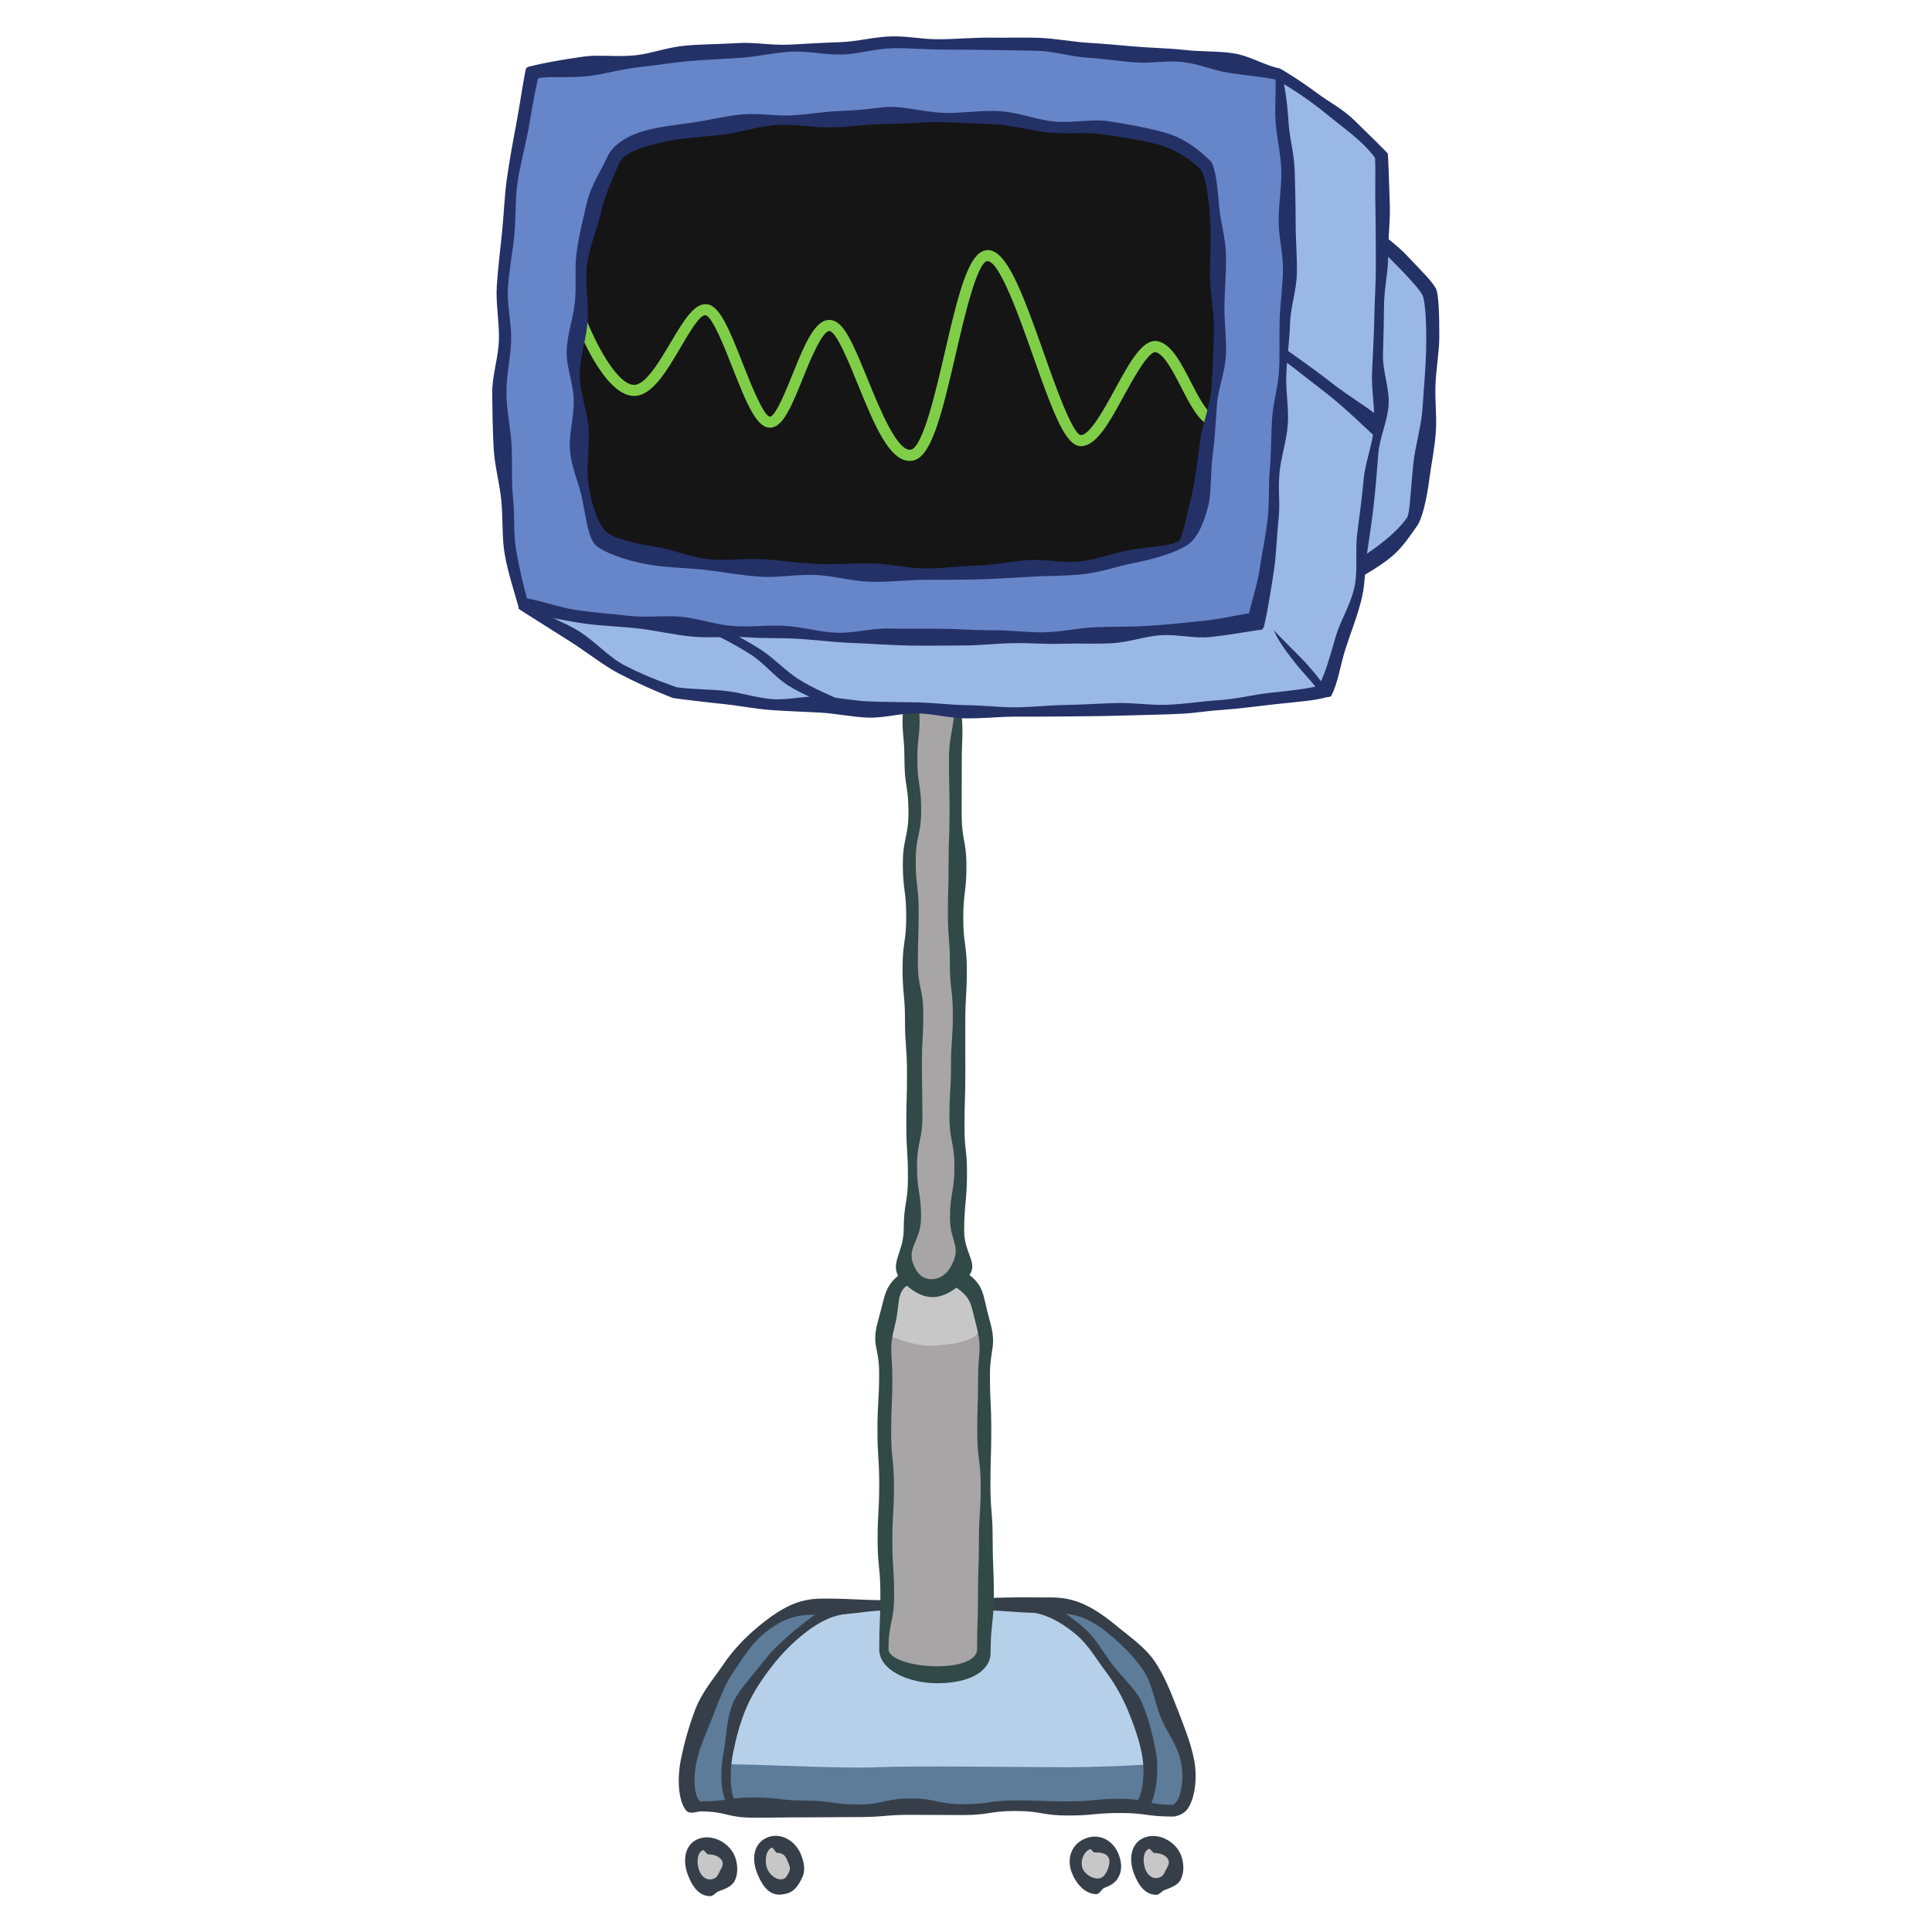 <?xml version="1.0" encoding="UTF-8" standalone="no"?>
<!-- Created with Inkscape (http://www.inkscape.org/) -->

<svg
   xmlns:dc="http://purl.org/dc/elements/1.1/"
   xmlns:cc="http://creativecommons.org/ns#"
   xmlns:rdf="http://www.w3.org/1999/02/22-rdf-syntax-ns#"
   xmlns:svg="http://www.w3.org/2000/svg"
   xmlns="http://www.w3.org/2000/svg"
   xmlns:sodipodi="http://sodipodi.sourceforge.net/DTD/sodipodi-0.dtd"
   xmlns:inkscape="http://www.inkscape.org/namespaces/inkscape"
   version="1.1"
   id="svg2"
   xml:space="preserve"
   width="306.667"
   height="306.667"
   viewBox="0 0 306.667 306.667"
   sodipodi:docname="Karen-Plankton.svg"
   inkscape:version="0.92.2 5c3e80d, 2017-08-06"><defs
     id="defs6"><clipPath
       clipPathUnits="userSpaceOnUse"
       id="clipPath18"><path
         d="M 0,230 H 230 V 0 H 0 Z"
         id="path16"
         inkscape:connector-curvature="0" /></clipPath></defs><sodipodi:namedview
     pagecolor="#ffffff"
     bordercolor="#666666"
     borderopacity="1"
     objecttolerance="10"
     gridtolerance="10"
     guidetolerance="10"
     inkscape:pageopacity="0"
     inkscape:pageshadow="2"
     inkscape:window-width="747"
     inkscape:window-height="480"
     id="namedview4"
     showgrid="false"
     inkscape:zoom="0.76956524"
     inkscape:cx="101.35593"
     inkscape:cy="153.33333"
     inkscape:window-x="0"
     inkscape:window-y="0"
     inkscape:window-maximized="0"
     inkscape:current-layer="g10" /><g
     id="g10"
     inkscape:groupmode="layer"
     inkscape:label="SB_KAREN"
     transform="matrix(1.333,0,0,-1.333,0,306.667)"><g
       id="Karen"
       sodipodi:insensitive="true"
       inkscape:label="Karen"><title
         id="title150">Karen</title><g
         id="g14"
         clip-path="url(#clipPath18)"><g
           id="g20"
           transform="translate(99.6,154.466)"><path
             d="m 0,0 c -1.064,0.04 -2.123,0.225 -3.188,0.417 -0.986,0.178 -1.971,0.357 -2.97,0.41 -0.351,0.013 -0.708,0.027 -1.071,0.027 -0.61,0 -1.231,-0.021 -1.853,-0.047 -0.621,-0.02 -1.25,-0.053 -1.878,-0.053 -0.464,0 -0.939,0.02 -1.402,0.053 -1.078,0.086 -2.163,0.324 -3.208,0.562 -0.966,0.218 -1.932,0.443 -2.905,0.529 -0.515,0.046 -1.038,0.066 -1.547,0.066 -0.477,0 -2.355,-0.052 -2.832,-0.052 -0.621,0 -1.236,0.02 -1.845,0.092 -0.84,0.1 -1.687,0.185 -2.527,0.271 -1.217,0.113 -2.434,0.232 -3.631,0.404 -1.105,0.172 -2.183,0.456 -3.261,0.747 -0.92,0.258 -1.839,0.503 -2.765,0.662 -0.728,2.143 -1.178,4.127 -1.495,5.907 -0.198,1.144 -0.218,2.301 -0.238,3.532 -0.013,0.919 -0.033,1.839 -0.133,2.765 -0.125,1.19 -0.125,2.401 -0.132,3.631 0,0.867 0,1.746 -0.046,2.626 -0.046,0.907 -0.165,1.812 -0.284,2.732 -0.165,1.157 -0.325,2.328 -0.331,3.512 -0.007,1.138 0.146,2.276 0.284,3.394 0.119,0.952 0.252,1.898 0.272,2.857 0.032,0.966 -0.08,1.952 -0.186,2.937 -0.125,1.091 -0.258,2.229 -0.185,3.34 0.08,1.238 0.258,2.461 0.423,3.678 0.126,0.854 0.245,1.707 0.338,2.547 0.086,0.952 0.119,1.912 0.145,2.85 0.034,1.171 0.06,2.309 0.225,3.42 0.179,1.29 0.463,2.554 0.747,3.777 0.179,0.801 0.364,1.601 0.51,2.382 l 0.364,2.05 c 0.258,1.501 0.522,2.983 0.847,4.293 0.734,0.305 1.428,0.337 2.381,0.337 h 1.025 c 0.959,0 2.018,0.02 3.102,0.159 0.748,0.1 1.528,0.265 2.355,0.436 1.111,0.232 2.302,0.483 3.572,0.616 0.781,0.072 1.588,0.185 2.414,0.298 1.151,0.151 2.335,0.311 3.572,0.41 1.257,0.106 2.566,0.178 3.909,0.258 l 2.09,0.125 c 0.92,0.066 1.84,0.199 2.766,0.344 1.064,0.166 2.13,0.331 3.227,0.384 l 0.523,0.013 c 0.84,0 1.686,-0.086 2.547,-0.185 0.853,-0.086 1.726,-0.172 2.592,-0.172 h 0.377 c 0.947,0.039 1.892,0.205 2.845,0.37 1.031,0.179 2.097,0.364 3.168,0.384 H 7.19 c 0.913,0 1.832,-0.04 2.758,-0.079 0.926,-0.04 1.853,-0.079 2.779,-0.079 1.931,0 3.842,-0.027 5.708,-0.054 l 1.826,-0.026 c 1.309,-0.02 2.605,-0.033 3.883,-0.086 1.032,-0.033 2.056,-0.225 3.043,-0.417 0.878,-0.165 1.752,-0.331 2.631,-0.384 1.125,-0.066 2.23,-0.191 3.322,-0.31 0.787,-0.099 1.567,-0.185 2.347,-0.252 0.325,-0.02 0.649,-0.033 0.973,-0.033 0.602,0 1.203,0.033 1.799,0.073 0.595,0.027 1.184,0.073 1.76,0.073 0.403,0 0.799,-0.02 1.197,-0.066 1.078,-0.12 2.11,-0.417 3.108,-0.702 0.827,-0.244 1.655,-0.476 2.468,-0.602 0.721,-0.106 1.422,-0.192 2.109,-0.277 1.171,-0.146 2.303,-0.298 3.401,-0.503 0.244,-0.787 0.224,-1.455 0.212,-2.216 -0.021,-0.893 -0.04,-1.918 0.026,-3.102 0.046,-0.728 0.165,-1.502 0.298,-2.322 0.172,-1.125 0.356,-2.289 0.384,-3.552 0.019,-0.952 -0.067,-1.958 -0.153,-2.976 -0.086,-0.953 -0.172,-1.938 -0.172,-2.931 0,-0.893 0.125,-1.799 0.251,-2.731 0.139,-1.033 0.298,-2.098 0.272,-3.182 -0.021,-1.012 -0.112,-2.044 -0.198,-3.076 -0.087,-0.939 -0.166,-1.879 -0.2,-2.825 -0.026,-0.886 -0.026,-1.779 -0.019,-2.672 0,-1.078 0.007,-2.156 -0.046,-3.234 -0.054,-1.039 -0.245,-2.071 -0.431,-3.09 -0.178,-0.932 -0.35,-1.858 -0.41,-2.784 C 52.063,24.785 52.03,23.905 52.011,23.019 51.978,21.927 51.944,20.842 51.858,19.778 51.779,18.838 51.76,17.899 51.739,16.979 51.727,15.921 51.706,14.876 51.601,13.871 51.462,12.594 51.243,11.351 51.032,10.167 50.899,9.433 50.773,8.718 50.675,8.023 50.47,6.608 50.139,5.424 49.828,4.279 49.662,3.678 49.497,3.082 49.358,2.5 48.519,2.216 47.87,2.097 47.182,1.964 46.024,1.746 44.755,1.508 43.272,1.375 L 41.447,1.19 C 40.085,1.058 38.636,0.906 37.114,0.807 36.05,0.741 34.952,0.734 33.814,0.721 32.875,0.721 31.915,0.708 30.923,0.668 30.011,0.622 29.071,0.496 28.125,0.384 27.027,0.231 25.902,0.086 24.759,0.053 h -0.45 c -0.9,0 -1.799,0.059 -2.726,0.126 -0.933,0.052 -1.865,0.118 -2.824,0.118 L 18.303,0.549 V 0.297 c -0.999,0 -2.004,0.04 -3.023,0.087 C 14.327,0.43 13.361,0.47 12.39,0.483 H 9.056 c -0.94,0 -1.886,0 -2.852,0.019 H 6.178 C 5.073,0.502 4.167,0.384 3.254,0.251 2.302,0.119 1.35,-0.007 0.396,-0.007 Z"
             style="fill:#6786c9;fill-opacity:1;fill-rule:nonzero;stroke:none"
             id="path22"
             inkscape:connector-curvature="0" /></g><g
           id="g24"
           transform="translate(83.309,15.307)"><path
             d="m 0,0 -0.298,0.271 c -0.589,0.741 -0.727,2.686 -0.33,4.637 0.311,1.508 0.866,2.858 1.408,4.148 0.193,0.468 0.768,1.937 0.768,1.937 0.654,1.714 1.283,3.334 2.235,4.763 l 0.391,0.575 c 0.972,1.449 1.971,2.957 3.301,4.068 2.573,2.13 4.385,2.316 6.33,2.322 l 0.813,0.007 -0.675,-0.457 C 13.223,21.795 12.455,21.227 11.529,20.452 9.75,18.983 8.526,17.747 7.547,16.457 7.163,15.954 6.767,15.472 6.377,15.002 5.483,13.931 4.65,12.918 4.187,11.813 3.651,10.53 3.506,9.228 3.367,7.964 3.294,7.322 3.228,6.714 3.108,6.145 2.692,4.062 2.731,1.858 3.222,0.522 L 3.327,0.245 3.029,0.198 C 2.309,0.093 1.534,0 0.112,0 Z"
             style="fill:#5d7c9a;fill-opacity:1;fill-rule:nonzero;stroke:none"
             id="path26"
             inkscape:connector-curvature="0" /></g><g
           id="g28"
           transform="translate(139.662,14.896)"><path
             d="m 0,0 c -1.276,0 -2.037,0.118 -2.619,0.237 l -0.298,0.06 0.119,0.285 c 0.668,1.515 0.893,4.207 0.509,6.118 -0.37,1.786 -0.807,3.697 -1.601,5.557 -0.422,1.018 -1.236,1.931 -2.103,2.89 -0.47,0.53 -0.959,1.079 -1.415,1.661 -0.318,0.422 -0.629,0.879 -0.933,1.349 -0.734,1.091 -1.495,2.222 -2.606,3.142 -0.682,0.575 -1.336,1.057 -1.965,1.508 l -0.774,0.543 0.94,-0.1 c 1.872,-0.205 3.466,-0.946 5.331,-2.507 1.826,-1.521 3.136,-2.897 4.107,-4.339 0.689,-1.032 1.033,-2.229 1.403,-3.506 0.198,-0.681 0.397,-1.382 0.655,-2.057 C -0.992,10.18 -0.628,9.519 -0.265,8.85 0.331,7.778 0.946,6.681 1.197,5.41 1.641,3.254 1.145,1.138 0.642,0.502 0.642,0.496 0.231,0 0,0"
             style="fill:#5d7c9a;fill-opacity:1;fill-rule:nonzero;stroke:none"
             id="path30"
             inkscape:connector-curvature="0" /></g><g
           id="g32"
           transform="translate(102.178,14.942)"><path
             d="m 0,0 c -1.574,0 -2.381,0.119 -3.162,0.238 -0.754,0.113 -1.541,0.232 -3.089,0.232 -1.581,0 -2.361,0.086 -3.155,0.185 -0.774,0.086 -1.541,0.178 -3.089,0.178 -1.005,0 -1.674,-0.046 -2.242,-0.112 -0.747,1.244 -0.814,3.612 -0.391,5.662 0.338,1.654 0.748,3.439 1.528,5.292 0.628,1.521 1.548,3.069 2.805,4.736 1.231,1.613 2.421,2.891 3.777,4.022 1.978,1.64 3.671,2.48 5.477,2.738 l 1.005,0.086 0.728,0.019 c 0.655,0.146 1.402,0.219 2.421,0.305 L 2.884,23.595 2.831,21.954 C 2.798,21.146 2.765,20.333 2.765,18.726 c 0,-2.348 3.453,-3.797 6.647,-3.797 3.725,0 6.126,1.342 6.126,3.413 0,1.647 0.092,2.567 0.198,3.493 0.039,0.47 0.093,0.945 0.126,1.527 l 0.02,0.239 c 0,0 1.832,-0.106 2.433,-0.153 0.873,-0.058 1.602,-0.112 2.733,-0.138 1.72,-0.344 3.306,-1.177 5.033,-2.607 1.138,-0.952 1.951,-2.136 2.673,-3.181 0.277,-0.39 0.535,-0.781 0.813,-1.137 1.131,-1.483 2.025,-3.031 2.752,-4.743 0.821,-1.971 1.382,-3.678 1.7,-5.226 0.463,-2.321 0.099,-4.914 -0.523,-5.794 h -0.291 c -0.628,0 -1.203,0.053 -1.971,0.053 -1.547,0 -2.328,-0.079 -3.095,-0.159 -0.787,-0.079 -1.575,-0.152 -3.149,-0.152 -1.561,0 -2.348,0.032 -3.122,0.06 C 21.094,0.45 20.32,0.482 18.759,0.482 17.211,0.482 16.437,0.37 15.663,0.265 14.87,0.146 14.069,0.033 12.495,0.033 10.907,0.033 10.101,0.205 9.32,0.384 8.526,0.549 7.785,0.708 6.251,0.708 4.71,0.708 3.969,0.549 3.175,0.364 2.395,0.186 1.588,0 0,0"
             style="fill:#b6d0ea;fill-opacity:1;fill-rule:nonzero;stroke:none"
             id="path34"
             inkscape:connector-curvature="0" /></g><g
           id="g36"
           transform="translate(104.479,19.621)"><path
             d="m 0,0 c -4.041,-0.172 -11.741,0.244 -17.614,0.363 -0.166,-1.673 -0.014,-3.346 0.582,-4.326 0.561,0.067 1.23,0.113 2.235,0.113 1.548,0 2.322,-0.086 3.089,-0.178 0.794,-0.093 1.581,-0.186 3.155,-0.186 1.541,0 2.335,-0.112 3.089,-0.224 0.781,-0.12 1.588,-0.239 3.162,-0.239 1.594,0 2.395,0.186 3.175,0.365 0.794,0.178 1.535,0.343 3.069,0.343 1.541,0 2.289,-0.159 3.077,-0.331 0.78,-0.172 1.586,-0.35 3.174,-0.35 1.581,0 2.375,0.119 3.168,0.231 0.781,0.112 1.548,0.226 3.096,0.226 1.562,0 2.329,-0.034 3.109,-0.06 0.774,-0.033 1.561,-0.059 3.129,-0.059 1.568,0 2.355,0.072 3.142,0.151 0.767,0.073 1.548,0.159 3.096,0.159 0.767,0 1.336,-0.053 1.97,-0.053 h 0.291 c 0.496,0.695 0.814,2.493 0.682,4.359 C 30.057,0.198 26.3,0 22.404,0 17,0 4.637,0.198 0,0"
             style="fill:#5d7c9a;fill-opacity:1;fill-rule:nonzero;stroke:none"
             id="path38"
             inkscape:connector-curvature="0" /></g><g
           id="g40"
           transform="translate(111.591,31.392)"><path
             d="m 0,0 c -2.897,0 -6.04,0.873 -6.04,2.275 0,1.641 0.179,2.481 0.345,3.282 0.165,0.813 0.33,1.593 0.33,3.18 0,1.608 -0.053,2.415 -0.106,3.222 -0.052,0.807 -0.105,1.621 -0.105,3.248 0,1.62 0.046,2.434 0.092,3.247 0.047,0.808 0.099,1.614 0.099,3.222 0,1.6 -0.086,2.394 -0.165,3.201 -0.086,0.813 -0.166,1.628 -0.166,3.262 0,1.62 0.033,2.426 0.067,3.241 0.04,0.807 0.073,1.607 0.073,3.221 0,1.012 -0.047,1.713 -0.08,2.282 -0.086,1.276 -0.132,1.971 0.424,4.154 0.191,0.774 0.277,1.436 0.343,2.011 0.132,1.124 0.239,2.024 1.164,2.719 1.324,-0.88 2.27,-1.304 3.208,-1.304 0.847,0 1.714,0.35 2.673,1.072 1.899,-1.191 2.05,-1.806 2.493,-3.639 L 4.854,41.07 C 5.403,38.953 5.338,38.213 5.238,36.995 5.186,36.4 5.126,35.673 5.126,34.601 5.126,32.974 5.1,32.167 5.073,31.359 5.053,30.553 5.026,29.746 5.026,28.125 c 0,-1.587 0.1,-2.395 0.205,-3.194 0.1,-0.821 0.212,-1.634 0.212,-3.262 0,-1.627 -0.059,-2.44 -0.112,-3.254 C 5.278,17.614 5.225,16.814 5.225,15.2 5.225,13.58 5.192,12.766 5.172,11.966 5.146,11.152 5.112,10.345 5.112,8.737 5.112,7.117 5.086,6.311 5.06,5.497 5.033,4.689 5.007,3.883 5.007,2.275 5.007,0.596 2.309,0 0,0"
             style="fill:#c8c7c7;fill-opacity:1;fill-rule:nonzero;stroke:none"
             id="path42"
             inkscape:connector-curvature="0" /></g><g
           id="g44"
           transform="translate(105.553,33.666)"><path
             d="m 0,0 c 0,-1.402 3.136,-2.275 6.04,-2.275 2.308,0 5.007,0.602 5.007,2.275 0,1.614 0.019,2.421 0.046,3.222 0.033,0.813 0.059,1.627 0.059,3.248 0,1.606 0.027,2.414 0.06,3.22 0.02,0.807 0.053,1.615 0.053,3.235 0,1.607 0.053,2.415 0.106,3.221 0.046,0.807 0.106,1.615 0.106,3.249 0,1.633 -0.106,2.447 -0.212,3.267 -0.099,0.794 -0.204,1.601 -0.204,3.194 0,1.615 0.026,2.415 0.052,3.229 0.027,0.807 0.053,1.613 0.053,3.234 0,1.078 0.053,1.806 0.105,2.402 0.086,1.005 0.126,1.732 -0.171,3.141 -0.801,-1.151 -2.825,-1.535 -5.219,-1.686 -2.402,-0.153 -4.544,0.74 -5.398,1.15 -0.205,-1.144 -0.166,-1.772 -0.099,-2.718 0.033,-0.569 0.079,-1.27 0.079,-2.276 0,-1.62 -0.032,-2.427 -0.072,-3.228 -0.04,-0.813 -0.074,-1.62 -0.074,-3.248 0,-1.627 0.08,-2.44 0.173,-3.247 C 0.569,21.802 0.655,21.002 0.655,19.4 0.655,17.793 0.603,16.986 0.55,16.18 0.503,15.366 0.463,14.553 0.463,12.932 0.463,11.305 0.51,10.497 0.569,9.684 0.622,8.884 0.675,8.076 0.675,6.47 0.675,4.875 0.503,4.102 0.338,3.281 0.172,2.48 0,1.641 0,0"
             style="fill:#a7a5a6;fill-opacity:1;fill-rule:nonzero;stroke:none"
             id="path46"
             inkscape:connector-curvature="0" /></g><g
           id="g48"
           transform="translate(110.926,77.48)"><path
             d="m 0,0 c -0.827,0 -1.555,0.424 -2.004,1.171 -0.992,1.634 -0.589,2.587 -0.133,3.684 0.305,0.728 0.649,1.548 0.649,2.739 0,1.495 -0.119,2.222 -0.239,2.99 -0.126,0.754 -0.251,1.534 -0.251,3.075 0,1.541 0.166,2.322 0.325,3.083 0.165,0.767 0.317,1.488 0.317,2.983 0,1.508 -0.014,2.269 -0.027,3.023 -0.013,0.761 -0.033,1.528 -0.033,3.043 0,1.527 0.046,2.282 0.086,3.049 0.039,0.747 0.08,1.508 0.08,3.016 0,1.495 -0.153,2.216 -0.311,2.983 -0.166,0.761 -0.338,1.548 -0.338,3.083 0,1.528 0.033,2.288 0.054,3.049 0.026,0.754 0.046,1.502 0.046,3.023 0,1.502 -0.086,2.256 -0.172,3.003 -0.086,0.767 -0.172,1.528 -0.172,3.063 0,1.541 0.165,2.328 0.324,3.082 0.158,0.768 0.311,1.488 0.311,2.99 0,1.501 -0.107,2.242 -0.219,2.996 -0.112,0.768 -0.225,1.535 -0.225,3.069 0,1.317 0.079,2.077 0.153,2.752 0.086,0.754 0.152,1.403 0.086,2.639 l -0.014,0.278 0.265,-0.02 C -0.41,67.8 0.589,67.674 1.548,67.555 L 2.924,67.39 2.897,67.152 C 2.812,66.325 2.698,65.77 2.612,65.26 2.447,64.36 2.321,63.659 2.321,61.933 c 0,-1.508 0.014,-2.262 0.033,-3.016 0.02,-0.754 0.041,-1.508 0.041,-3.023 0,-1.515 -0.027,-2.269 -0.06,-3.03 -0.033,-0.747 -0.053,-1.508 -0.053,-3.01 0,-1.514 -0.027,-2.275 -0.047,-3.029 -0.019,-0.754 -0.039,-1.508 -0.039,-3.01 0,-1.507 0.059,-2.255 0.113,-3.002 0.065,-0.761 0.125,-1.522 0.125,-3.043 0,-1.495 0.08,-2.236 0.178,-2.99 0.08,-0.761 0.172,-1.521 0.172,-3.05 0,-1.514 -0.053,-2.281 -0.105,-3.036 C 2.619,27.94 2.56,27.187 2.56,25.698 2.56,24.177 2.514,23.416 2.474,22.662 2.421,21.908 2.381,21.154 2.381,19.652 c 0,-1.488 0.145,-2.209 0.298,-2.976 0.145,-0.747 0.298,-1.529 0.298,-3.063 0,-1.535 -0.139,-2.315 -0.272,-3.076 C 2.573,9.776 2.447,9.049 2.447,7.561 2.447,6.449 2.659,5.709 2.857,5.054 3.168,3.969 3.42,3.122 2.388,1.436 1.853,0.549 0.933,0 0,0"
             style="fill:#a7a5a6;fill-opacity:1;fill-rule:nonzero;stroke:none"
             id="path50"
             inkscape:connector-curvature="0" /></g><g
           id="g52"
           transform="translate(120.72,145.581)"><path
             d="m 0,0 c -0.827,0 -1.727,0.06 -2.686,0.119 -0.965,0.066 -1.984,0.132 -3.055,0.146 -0.913,0.013 -1.865,0.086 -2.838,0.158 -0.94,0.073 -1.912,0.146 -2.91,0.166 l -2.309,0.039 c -1.125,0.014 -2.268,0.027 -3.433,0.08 -0.979,0.033 -1.964,0.165 -2.956,0.304 -0.92,0.119 -1.839,0.245 -2.765,0.291 l -0.47,0.013 c -0.761,0 -1.528,-0.086 -2.302,-0.185 -0.788,-0.086 -1.581,-0.172 -2.362,-0.172 -0.218,0 -0.43,0 -0.647,0.02 -1.033,0.066 -2.044,0.298 -3.057,0.516 -0.88,0.192 -1.753,0.383 -2.639,0.469 -0.84,0.087 -1.687,0.126 -2.52,0.173 -1.091,0.052 -2.176,0.118 -3.221,0.251 -0.166,0.066 -0.371,0.139 -0.655,0.238 -1.039,0.377 -3.215,1.144 -5.649,2.415 -1.019,0.528 -1.951,1.309 -2.943,2.143 -0.794,0.668 -1.615,1.356 -2.495,1.924 -0.78,0.49 -1.666,0.9 -2.533,1.31 l -0.49,0.225 0.153,0.463 c 1.204,-0.231 2.407,-0.463 3.632,-0.635 1.177,-0.159 2.367,-0.251 3.565,-0.338 0.965,-0.066 1.931,-0.138 2.897,-0.251 0.992,-0.112 1.984,-0.284 2.976,-0.456 1.145,-0.205 2.289,-0.404 3.44,-0.509 0.609,-0.06 1.223,-0.08 1.852,-0.08 0.529,0 2.652,0.046 3.182,0.046 0.529,0 1.051,-0.006 1.567,-0.046 1.178,-0.079 2.123,-0.092 3.083,-0.099 0.807,-0.007 1.634,-0.02 2.619,-0.066 0.992,-0.053 2.031,-0.152 3.07,-0.245 1.243,-0.113 2.48,-0.225 3.644,-0.265 0.933,-0.033 1.938,-0.092 2.956,-0.139 1.343,-0.072 2.699,-0.145 3.916,-0.171 0.655,-0.014 1.317,-0.02 1.965,-0.02 L -5.9,7.865 c 1.058,0 2.103,0.072 3.142,0.139 0.9,0.066 1.799,0.125 2.686,0.132 L 0.424,8.149 C 1.197,8.149 1.958,8.123 2.712,8.096 3.453,8.07 4.181,8.05 4.901,8.05 c 0,0 1.945,0.033 2.488,0.033 L 9.552,8.07 c 0.687,0 1.376,0.013 2.044,0.053 1.058,0.046 2.096,0.277 3.101,0.496 0.907,0.198 1.807,0.39 2.68,0.456 0.258,0.02 0.509,0.033 0.767,0.033 0.781,0 1.554,-0.079 2.301,-0.152 0.696,-0.066 1.383,-0.125 2.038,-0.125 0.258,0 0.516,0 0.767,0.026 1.516,0.152 2.924,0.384 4.221,0.589 l 1.553,0.238 0.596,-0.1 -0.165,0.179 c 0.086,0.079 0.106,0.172 0.146,0.351 0.443,1.905 0.866,4.736 1.157,6.601 0.152,1.032 0.225,2.117 0.304,3.242 0.06,0.879 0.12,1.785 0.218,2.698 0.107,0.972 0.086,1.839 0.06,2.725 -0.02,0.84 -0.039,1.707 0.047,2.712 0.072,0.939 0.277,1.872 0.482,2.825 0.219,1.005 0.45,2.05 0.517,3.089 0.058,1.005 -0.007,2.024 -0.08,3.049 -0.073,0.979 -0.139,1.965 -0.093,2.95 0.04,0.933 0.126,1.859 0.212,2.785 0.099,1.058 0.198,2.116 0.224,3.175 0.034,1.018 0.232,2.031 0.417,3.003 0.199,1.025 0.377,1.991 0.398,2.963 0.019,1.118 -0.027,2.216 -0.073,3.308 -0.034,0.906 -0.074,1.799 -0.074,2.678 0,1.647 -0.039,3.248 -0.072,4.776 l -0.026,1.198 c -0.027,1.23 -0.219,2.38 -0.41,3.499 -0.153,0.853 -0.291,1.673 -0.337,2.447 -0.093,1.594 -0.265,3.082 -0.536,4.571 l -0.093,0.529 0.463,-0.278 c 1.826,-1.092 3.625,-2.368 5.199,-3.678 0.45,-0.37 0.926,-0.74 1.415,-1.124 1.555,-1.204 3.162,-2.461 4.3,-4.035 0.093,-0.9 0.086,-1.899 0.073,-3.063 0,-1.071 -0.021,-2.282 0.02,-3.578 l 0.026,-2.434 -0.046,0.026 c 0.007,-0.079 0.02,-0.152 0.033,-0.231 l 0.032,-3.731 c 0,-1.118 -0.039,-2.295 -0.091,-3.499 -0.04,-0.933 -0.08,-1.892 -0.093,-2.858 -0.021,-1.329 -0.093,-2.685 -0.166,-4.055 l -0.099,-2.308 c -0.04,-0.979 0.039,-1.971 0.126,-2.976 0.086,-1.118 0.178,-2.269 0.106,-3.414 -0.074,-1.124 -0.365,-2.255 -0.635,-3.34 -0.252,-0.972 -0.503,-1.971 -0.596,-2.957 -0.205,-2.136 -0.47,-4.239 -0.747,-6.303 -0.139,-1.006 -0.133,-2.011 -0.126,-3.01 0.007,-1.125 0.014,-2.309 -0.198,-3.4 C 40.587,13.395 40.052,12.204 39.542,11.066 39.179,10.252 38.821,9.465 38.597,8.672 L 38.292,7.64 C 37.776,5.841 37.28,4.147 36.546,2.706 35.137,2.249 33.324,2.018 30.421,1.72 29.673,1.647 28.899,1.501 28.079,1.363 26.928,1.158 25.691,0.939 24.375,0.847 23.548,0.794 22.708,0.708 21.828,0.608 20.69,0.489 19.513,0.357 18.289,0.304 L 17.681,0.297 c -0.8,0 -1.614,0.054 -2.441,0.113 -0.853,0.06 -1.713,0.112 -2.586,0.112 L 12.185,0.516 C 11.338,0.496 10.464,0.45 9.598,0.41 8.44,0.351 7.276,0.291 6.099,0.278 5.173,0.265 4.24,0.205 3.287,0.139 2.203,0.073 1.104,0 0,0"
             style="fill:#9ab8e4;fill-opacity:1;fill-rule:nonzero;stroke:none"
             id="path54"
             inkscape:connector-curvature="0" /></g><g
           id="g56"
           transform="translate(162.539,164.156)"><path
             d="M 0,0 0.244,-0.033 0.006,0.092 c 0.311,2.005 0.596,3.95 0.82,5.934 0.179,1.62 0.305,3.247 0.437,4.888 l 0.08,0.985 c 0.079,0.986 0.35,1.952 0.621,2.891 0.271,0.966 0.549,1.971 0.608,2.943 0.054,0.999 -0.145,2.038 -0.337,3.03 -0.172,0.959 -0.363,1.945 -0.337,2.904 0.066,2.03 0.099,3.995 0.12,5.9 0.012,1.025 0.138,2.037 0.257,3.023 0.113,0.946 0.232,1.852 0.232,2.738 v 0.589 L 2.923,35.5 C 4.67,33.761 6.581,31.816 7.084,30.837 7.435,30.037 7.606,27.186 7.521,24.05 7.474,22.522 7.355,20.855 7.236,19.149 L 7.104,17.363 C 7.018,16.06 6.753,14.777 6.495,13.54 6.297,12.574 6.099,11.642 6.013,10.749 5.887,9.617 5.808,8.559 5.728,7.646 5.562,5.523 5.463,4.478 5.179,4.081 4.021,2.427 2.104,0.972 0.383,-0.231 L -0.08,-0.556 Z"
             style="fill:#9ab8e4;fill-opacity:1;fill-rule:nonzero;stroke:none"
             id="path58"
             inkscape:connector-curvature="0" /></g><g
           id="g60"
           transform="translate(110.33,162.11)"><path
             d="M 0,0 C -1.145,0 -2.295,0.165 -3.413,0.304 -4.425,0.45 -5.437,0.582 -6.436,0.602 l -0.741,0.006 c -0.754,0 -1.502,-0.013 -2.249,-0.039 -0.747,-0.033 -1.481,-0.053 -2.216,-0.053 -0.417,0 -0.833,0.006 -1.244,0.033 -1.302,0.053 -2.572,0.185 -3.822,0.31 -0.88,0.093 -1.74,0.179 -2.594,0.239 -0.436,0.033 -0.852,0.04 -1.276,0.04 -0.654,0 -1.31,-0.027 -1.944,-0.054 -0.616,-0.026 -1.231,-0.053 -1.827,-0.053 -0.489,0 -0.959,0.02 -1.428,0.067 -1.415,0.145 -2.739,0.529 -3.909,0.86 -0.854,0.244 -1.654,0.463 -2.408,0.595 -2.236,0.357 -5.107,0.959 -6.105,1.793 -0.768,0.628 -1.839,2.586 -2.322,5.999 -0.146,1.038 -0.079,2.183 -0.02,3.4 0.053,0.999 0.106,2.044 0.053,3.122 -0.046,0.906 -0.271,1.832 -0.49,2.804 -0.277,1.184 -0.568,2.408 -0.562,3.672 0.007,1.171 0.245,2.361 0.483,3.512 0.199,0.979 0.404,1.971 0.463,2.963 0.06,0.979 -0.006,1.965 -0.073,2.944 -0.079,1.191 -0.158,2.434 -0.013,3.605 0.179,1.396 0.596,2.718 0.999,3.995 0.251,0.787 0.49,1.568 0.675,2.335 0.483,2.117 1.31,3.955 2.037,5.576 l 0.212,0.49 c 0.463,1.025 2.427,1.911 5.827,2.619 1.237,0.245 2.619,0.377 4.227,0.529 0.754,0.08 1.548,0.152 2.375,0.245 0.847,0.093 1.72,0.291 2.632,0.496 1.251,0.285 2.547,0.569 3.942,0.668 0.259,0.013 0.51,0.02 0.775,0.02 0.833,0 1.7,-0.073 2.592,-0.152 0.926,-0.086 1.879,-0.159 2.858,-0.159 l 0.45,0.007 c 0.926,0.02 1.871,0.099 2.838,0.185 1.229,0.112 2.5,0.225 3.809,0.225 0.986,0 1.971,0.053 2.944,0.106 0.959,0.052 1.905,0.106 2.831,0.106 l 0.589,-0.007 c 2.189,-0.06 4.319,-0.159 6.356,-0.278 1.25,-0.066 2.447,-0.298 3.606,-0.522 0.919,-0.186 1.818,-0.358 2.705,-0.444 0.701,-0.066 1.395,-0.086 2.077,-0.086 l 1.977,0.02 c 0.807,0 1.588,-0.026 2.328,-0.139 2.388,-0.357 4.551,-0.681 6.304,-1.138 2.712,-0.688 4.386,-2.043 5.557,-3.128 0.463,-0.648 1.018,-2.904 1.197,-6.41 0.06,-1.157 0.033,-2.421 0,-3.763 -0.014,-0.907 -0.033,-1.852 -0.033,-2.825 0.007,-0.939 0.112,-1.918 0.224,-2.917 0.133,-1.184 0.272,-2.421 0.239,-3.665 -0.06,-2.182 -0.159,-4.418 -0.298,-6.587 -0.086,-1.264 -0.423,-2.481 -0.74,-3.665 C 33.166,17.151 32.907,16.212 32.795,15.286 32.458,12.396 32.153,10.464 31.776,8.817 30.784,4.484 30.56,3.525 30.13,3.28 29.31,2.851 28.119,2.711 26.749,2.553 25.923,2.46 25.01,2.361 24.051,2.176 23.39,2.05 22.708,1.865 21.98,1.66 20.836,1.342 19.533,0.985 18.131,0.84 17.807,0.807 17.482,0.793 17.151,0.793 c -0.673,0 -1.369,0.047 -2.076,0.113 -0.741,0.059 -1.509,0.119 -2.282,0.119 -0.245,0 -0.489,-0.006 -0.741,-0.02 C 11.212,0.959 10.352,0.833 9.466,0.708 8.361,0.555 7.224,0.383 6.046,0.364 5.186,0.337 4.312,0.264 3.42,0.198 2.302,0.099 1.164,0 0,0"
             style="fill:#151516;fill-opacity:1;fill-rule:nonzero;stroke:none"
             id="path62"
             inkscape:connector-curvature="0" /></g><g
           id="g64"
           transform="translate(130.695,6.124)"><path
             d="m 0,0 c -0.834,0 -1.733,0.622 -2.024,1.383 -0.351,0.952 0.165,2.262 1.038,2.586 H -0.88 L -0.45,3.718 C 0.146,3.599 1.263,3.599 1.587,2.738 1.799,2.163 1.515,1.396 1.382,1.092 1.289,0.893 0.966,0.265 0.482,0.086 0.33,0.026 0.172,0 0,0"
             style="fill:#c8c7c7;fill-opacity:1;fill-rule:nonzero;stroke:none"
             id="path66"
             inkscape:connector-curvature="0" /></g><g
           id="g68"
           transform="translate(92.969,6.021)"><path
             d="m 0,0 c -0.721,0 -1.541,0.642 -1.853,1.468 -0.178,0.463 -0.224,1.052 -0.131,1.574 0.119,0.622 0.41,1.059 0.833,1.218 h 0.047 c 0.27,0 0.403,-0.179 0.561,-0.398 C 0.291,3.65 0.741,3.307 1.025,2.553 1.283,1.951 1.448,1.547 1.257,1.124 1.078,0.74 0.854,0.231 0.43,0.072 0.298,0.026 0.146,0 0,0"
             style="fill:#c8c7c7;fill-opacity:1;fill-rule:nonzero;stroke:none"
             id="path70"
             inkscape:connector-curvature="0" /></g><g
           id="g72"
           transform="translate(84.537,6.014)"><path
             d="m 0,0 c -0.648,0 -1.224,0.47 -1.509,1.224 -0.344,0.925 -0.337,2.387 0.583,2.738 h 0.046 c 0.258,0 0.397,-0.146 0.556,-0.317 C 0.536,3.479 1.436,3.208 1.72,2.44 1.885,2.004 1.641,1.561 1.448,1.197 1.15,0.595 0.966,0.265 0.536,0.099 0.357,0.032 0.179,0 0,0"
             style="fill:#c8c7c7;fill-opacity:1;fill-rule:nonzero;stroke:none"
             id="path74"
             inkscape:connector-curvature="0" /></g><g
           id="g76"
           transform="translate(152.67,221.522)"><path
             d="m 0,0 c -0.556,-0.066 -0.621,0.238 -0.893,-0.258 0.298,-1.237 -0.04,-3.155 0.12,-5.755 0.105,-1.733 0.627,-3.691 0.681,-5.867 0.039,-1.845 -0.324,-3.829 -0.324,-5.9 0,-1.898 0.556,-3.889 0.516,-5.913 -0.027,-1.925 -0.331,-3.896 -0.397,-5.894 -0.054,-1.958 0.032,-3.942 -0.059,-5.913 -0.093,-1.972 -0.722,-3.91 -0.841,-5.861 -0.125,-1.998 -0.099,-3.975 -0.264,-5.894 -0.166,-2.031 -0.047,-4.028 -0.252,-5.913 -0.219,-2.064 -0.661,-4.009 -0.926,-5.834 -0.317,-2.163 -0.925,-3.83 -1.303,-5.497 -1.72,-0.251 -3.519,-0.728 -5.88,-0.939 -1.872,-0.179 -3.929,-0.423 -6.152,-0.556 -1.945,-0.132 -4.008,-0.06 -6.178,-0.152 -1.971,-0.086 -4.029,-0.549 -6.164,-0.615 -1.998,-0.04 -4.076,0.271 -6.185,0.251 -2.018,-0.02 -4.082,0.165 -6.179,0.179 -2.03,0.013 -4.088,-0.02 -6.177,0.026 -2.038,0.046 -4.122,-0.589 -6.205,-0.503 -2.038,0.08 -4.082,0.702 -6.152,0.821 -2.044,0.112 -4.14,-0.172 -6.197,-0.02 -2.051,0.152 -4.062,0.9 -6.112,1.098 -2.058,0.192 -4.174,-0.133 -6.205,0.106 -2.064,0.244 -4.134,0.377 -6.158,0.675 -2.064,0.291 -4.022,1.058 -6.039,1.408 -0.417,-0.092 -0.53,-0.41 -0.523,-0.84 0.185,-0.225 0.642,-0.496 0.801,-0.754 0.02,-0.04 0.112,-0.218 0.132,-0.245 2.103,-0.357 4.226,-0.846 6.383,-1.15 2.123,-0.305 4.306,-0.345 6.463,-0.589 2.143,-0.245 4.266,-0.774 6.422,-0.973 2.143,-0.198 4.465,0.073 6.615,-0.079 2.162,-0.152 3.552,-0.053 5.701,-0.165 2.17,-0.113 4.572,-0.437 6.714,-0.509 2.183,-0.08 4.743,-0.272 6.88,-0.311 2.195,-0.04 4.358,0.013 6.488,0.013 1.979,0 3.923,0.251 5.828,0.271 1.998,0.04 3.949,-0.139 5.84,-0.073 2.005,0.066 3.963,-0.04 5.841,0.06 2.031,0.099 3.943,0.82 5.781,0.952 2.078,0.146 4.081,-0.397 5.881,-0.218 2.15,0.218 4.088,0.582 5.794,0.833 0.252,0.04 0.358,-0.033 0.556,0.139 0.185,0.179 0.185,0.384 0.245,0.635 0.396,1.687 0.794,4.253 1.131,6.463 0.271,1.839 0.298,3.843 0.529,5.953 0.212,1.898 -0.073,3.38 0.106,5.444 0.159,1.938 0.867,3.883 0.999,5.913 0.126,1.971 -0.272,4.002 -0.179,6 0.1,1.997 0.384,3.989 0.443,5.972 0.067,2.011 0.781,4.002 0.814,5.96 0.04,2.051 -0.153,4.068 -0.146,5.993 0,2.097 -0.059,4.114 -0.105,5.98 -0.04,2.203 -0.636,4.193 -0.741,5.96 C 0.622,-3.512 0.271,-1.594 0,-0.265 -0.165,-0.198 0.14,-0.099 0,0"
             style="fill:#243167;fill-opacity:1;fill-rule:nonzero;stroke:none"
             id="path78"
             inkscape:connector-curvature="0" /></g><g
           id="g80"
           transform="translate(144.457,180.621)"><path
             d="m 0,0 c -0.88,0.522 -1.839,2.375 -2.64,3.929 -1.157,2.256 -2.249,4.385 -3.797,4.836 -1.825,0.568 -3.439,-2.329 -5.257,-5.689 -1.257,-2.302 -2.977,-5.451 -4.062,-5.451 -1.012,0.133 -3.142,6.179 -4.412,9.797 -2.64,7.481 -4.398,12.045 -6.549,12.23 -2.249,0.159 -3.459,-4.464 -5.219,-12.098 -1.051,-4.551 -2.626,-11.43 -4.074,-11.668 -1.6,-0.232 -3.704,4.888 -5.087,8.301 -1.759,4.319 -2.824,6.773 -4.246,7.111 -1.926,0.45 -3.241,-2.699 -4.717,-6.377 -0.76,-1.885 -2.024,-5.046 -2.718,-5.099 -0.767,0.059 -2.368,4.127 -3.228,6.31 -1.64,4.187 -2.725,6.773 -4.154,7.057 -1.534,0.298 -2.824,-1.818 -4.425,-4.517 -1.336,-2.256 -2.99,-5.067 -4.359,-5.067 -2.071,0 -4.769,5.239 -5.986,8.546 l -0.999,-0.37 c 0.02,-0.271 0.053,-0.556 0.033,-0.807 0.919,-2.289 3.764,-8.685 6.952,-8.685 2.123,0 3.836,2.903 5.497,5.715 0.886,1.501 2.301,4.048 3.029,3.889 0.794,-0.159 2.295,-3.962 3.182,-6.237 1.733,-4.412 2.89,-7.144 4.458,-7.144 h 0.086 c 1.449,0.099 2.408,2.315 3.856,5.92 0.814,2.024 2.322,5.715 3.189,5.583 0.839,-0.199 2.275,-3.731 3.327,-6.317 1.911,-4.69 3.716,-9.142 6.184,-9.142 0.113,0 0.225,0.007 0.344,0.027 2.163,0.357 3.387,5.034 5.14,12.673 0.965,4.154 2.553,11.086 3.79,11.086 h 0.033 c 1.462,-0.132 3.837,-6.892 5.411,-11.363 2.407,-6.813 3.856,-10.67 5.662,-10.67 1.872,0 3.42,2.851 5.212,6.145 1.085,1.978 2.891,5.226 3.731,5.047 1.012,-0.291 2.064,-2.355 3.009,-4.174 1.072,-2.11 2.111,-4.107 3.506,-4.65 C -0.231,-0.88 -0.112,-0.437 0,0"
             style="fill:#80ce47;fill-opacity:1;fill-rule:nonzero;stroke:none"
             id="path82"
             inkscape:connector-curvature="0" /></g><g
           id="g84"
           transform="translate(105.898,215.309)"><path
             d="m 0,0 c -2.329,0 -4.538,-0.357 -6.642,-0.41 -2.361,-0.073 -4.596,0.41 -6.661,0.284 -2.421,-0.159 -4.577,-0.939 -6.568,-1.164 -2.56,-0.284 -4.769,-0.397 -6.575,-0.774 -3.592,-0.741 -5.278,-1.634 -5.656,-2.474 -0.78,-1.779 -1.706,-3.724 -2.235,-6.025 -0.47,-1.999 -1.376,-4.068 -1.667,-6.298 -0.271,-2.11 0.218,-4.352 0.086,-6.528 -0.132,-2.183 -0.933,-4.34 -0.946,-6.469 -0.006,-2.249 0.946,-4.419 1.045,-6.463 0.132,-2.394 -0.291,-4.637 -0.019,-6.502 0.456,-3.241 1.468,-5.219 2.222,-5.841 0.734,-0.608 2.765,-1.224 5.986,-1.739 1.833,-0.298 3.916,-1.204 6.311,-1.456 1.984,-0.204 4.193,0.166 6.463,0 2.056,-0.139 4.199,-0.45 6.416,-0.549 2.103,-0.099 4.265,0.113 6.442,0.06 2.13,-0.053 4.279,-0.602 6.43,-0.602 2.096,0 4.107,0.304 6.039,0.357 2.116,0.053 4.107,0.536 5.999,0.648 2.163,0.119 4.22,-0.364 6.058,-0.172 2.256,0.232 4.181,1.006 5.908,1.33 2.546,0.49 4.755,0.41 6.005,1.085 0.344,0.191 0.636,1.508 1.536,5.37 0.422,1.866 0.727,4.042 1.011,6.45 0.239,2.064 1.217,4.2 1.369,6.469 0.139,2.17 0.239,4.399 0.298,6.575 0.067,2.262 -0.456,4.491 -0.463,6.582 -0.006,2.414 0.132,4.65 0.034,6.568 -0.172,3.492 -0.735,5.702 -1.125,6.244 -0.979,0.926 -2.632,2.355 -5.444,3.076 -1.766,0.456 -3.909,0.774 -6.277,1.131 -1.932,0.284 -4.109,-0.013 -6.377,0.198 -1.99,0.199 -4.074,0.84 -6.29,0.973 C 10.669,0.046 8.546,0.146 6.356,0.205 4.292,0.258 2.169,0 0,0 m 4.432,-54.293 c -2.163,0 -4.393,-0.291 -6.616,-0.238 -2.215,0.053 -4.412,0.708 -6.601,0.814 -2.249,0.099 -4.504,-0.358 -6.634,-0.205 -2.315,0.165 -4.524,0.588 -6.582,0.82 -2.44,0.251 -4.716,0.284 -6.608,0.615 -3.148,0.549 -5.411,1.528 -6.29,2.256 -0.907,0.753 -1.144,2.89 -1.681,5.615 -0.33,1.694 -1.27,3.586 -1.448,5.775 -0.152,1.852 0.483,3.869 0.45,5.946 -0.026,1.918 -0.913,3.923 -0.84,5.934 0.072,1.971 0.82,3.929 0.992,5.88 0.178,2.011 -0.079,4.061 0.212,5.96 0.304,2.044 0.787,4.015 1.223,5.821 0.523,2.123 1.727,3.81 2.434,5.404 0.523,1.17 1.958,2.395 4.538,3.109 1.661,0.456 3.658,0.661 5.761,0.965 1.853,0.272 3.79,0.774 5.769,0.953 1.958,0.172 3.968,-0.225 5.846,-0.119 2.111,0.119 4.082,0.476 5.808,0.523 2.897,0.086 5.067,0.495 5.835,0.495 2.116,0 4.312,-0.661 6.541,-0.727 2.17,-0.059 4.393,0.344 6.568,0.212 2.216,-0.126 4.346,-1.019 6.476,-1.231 2.269,-0.218 4.558,0.338 6.595,0.02 2.382,-0.37 4.604,-0.787 6.469,-1.296 2.699,-0.735 4.413,-2.315 5.55,-3.381 0.549,-0.515 0.84,-2.427 1.078,-5.483 0.132,-1.72 0.774,-3.685 0.814,-5.854 0.039,-1.865 -0.153,-3.863 -0.186,-5.907 -0.033,-1.938 0.265,-3.948 0.179,-5.906 -0.093,-2.012 -0.913,-3.956 -1.065,-5.841 -0.159,-2.117 -0.258,-4.094 -0.49,-5.861 -0.33,-2.567 -0.152,-4.643 -0.529,-6.171 -1.11,-4.458 -2.665,-4.849 -3.128,-5.1 -1.429,-0.761 -3.42,-1.33 -5.821,-1.813 -1.865,-0.37 -3.883,-1.097 -6.059,-1.329 -2.005,-0.212 -4.114,-0.172 -6.191,-0.291 -2.104,-0.126 -4.2,-0.265 -6.185,-0.311 -2.249,-0.053 -4.366,-0.053 -6.184,-0.053"
             style="fill:#243167;fill-opacity:1;fill-rule:nonzero;stroke:none"
             id="path86"
             inkscape:connector-curvature="0" /></g><g
           id="g88"
           transform="translate(171.389,189.919)"><path
             d="m 0,0 c 0.014,2.904 -0.105,5.186 -0.391,5.754 -0.449,0.893 -1.924,2.302 -3.234,3.711 -1.521,1.64 -3.135,2.692 -3.459,2.996 -0.02,-0.496 -0.105,-0.992 -0.119,-1.547 v -0.251 c 1.799,-1.78 4.623,-4.532 5.219,-5.709 0.297,-0.681 0.503,-3.314 0.41,-6.661 -0.06,-2.044 -0.258,-4.359 -0.417,-6.674 -0.152,-2.322 -0.88,-4.584 -1.091,-6.608 -0.364,-3.393 -0.397,-5.999 -0.787,-6.549 -1.39,-1.99 -3.989,-3.743 -5.524,-4.802 0.013,-0.159 0.132,-0.496 0.106,-0.674 -0.086,-0.516 -0.225,-1.197 -0.363,-1.734 0.442,0.278 2.361,1.257 4.061,2.68 1.177,0.992 2.13,2.427 2.983,3.644 0.469,0.668 1.051,2.686 1.409,5.437 0.212,1.687 0.628,3.612 0.78,5.63 0.14,1.865 -0.119,3.816 -0.039,5.688 C -0.363,-3.645 -0.007,-1.7 0,0"
             style="fill:#243167;fill-opacity:1;fill-rule:nonzero;stroke:none"
             id="path90"
             inkscape:connector-curvature="0" /></g><g
           id="g92"
           transform="translate(163.738,179.81)"><path
             d="m 0,0 c -0.006,0.085 0.477,0.496 0.47,0.588 -1.198,1.072 -3.539,2.428 -5.53,3.982 -2.659,2.077 -5.49,4.009 -5.682,4.161 -0.476,-0.457 0.007,-0.655 -0.363,-1.204 0.045,-0.033 2.585,-1.971 5.344,-4.134 2.11,-1.647 4.802,-4.253 5.867,-5.252 0.497,-0.073 0.053,1.078 0.371,1.475 C 0.45,-0.298 0.007,-0.1 0,0"
             style="fill:#243167;fill-opacity:1;fill-rule:nonzero;stroke:none"
             id="path94"
             inkscape:connector-curvature="0" /></g><g
           id="g96"
           transform="translate(157.148,147.574)"><path
             d="m 0,0 c -0.582,0.979 -1.799,2.137 -2.897,3.512 -1.528,1.919 -2.19,2.99 -2.6,4.009 C -5.424,7.336 -4.333,6.264 -2.149,4.062 -1.217,3.109 -0.231,1.932 0.906,0.351 1.098,-0.231 0.655,-0.112 0,0"
             style="fill:#243167;fill-opacity:1;fill-rule:nonzero;stroke:none"
             id="path98"
             inkscape:connector-curvature="0" /></g><g
           id="g100"
           transform="translate(99.581,145.6)"><path
             d="m 0,0 c 0.312,0.351 0.741,0.595 0.55,1.038 -1.039,0.563 -3.143,1.33 -5.068,2.56 -1.514,0.966 -2.87,2.447 -4.352,3.42 -2.024,1.33 -5.443,3.089 -5.689,3.109 -0.337,-0.324 -0.35,-0.503 -0.515,-0.939 0.185,-0.133 2.606,-1.165 5.053,-2.778 C -8.572,5.457 -7.302,3.843 -5.755,2.851 -3.962,1.7 -2.037,1.078 -0.847,0.383 -0.568,0.371 -0.277,0.006 0,0"
             style="fill:#243267;fill-opacity:1;fill-rule:nonzero;stroke:none"
             id="path102"
             inkscape:connector-curvature="0" /></g><g
           id="g104"
           transform="translate(113.66,145.413)"><path
             d="m 0,0 c -0.265,-3.01 -0.661,-2.977 -0.661,-6 0,-3.022 0.072,-3.022 0.072,-6.045 0,-3.017 -0.112,-3.017 -0.112,-6.033 0,-3.023 -0.086,-3.023 -0.086,-6.046 0,-3.009 0.238,-3.009 0.238,-6.039 0,-3.016 0.351,-3.016 0.351,-6.039 0,-3.023 -0.219,-3.023 -0.219,-6.032 0,-3.03 -0.185,-3.03 -0.185,-6.046 0,-3.023 0.595,-3.023 0.595,-6.046 0,-3.023 -0.529,-3.023 -0.529,-6.046 0,-3.016 1.548,-3.413 -0.02,-6 -0.946,-1.56 -3.029,-1.832 -3.975,-0.27 -1.568,2.6 0.549,3.267 0.549,6.297 0,3.043 -0.483,3.043 -0.483,6.065 0,3.036 0.642,3.036 0.642,6.072 0,3.03 -0.06,3.03 -0.06,6.06 0,3.043 0.165,3.043 0.165,6.065 0,3.05 -0.647,3.05 -0.647,6.072 0,3.037 0.098,3.037 0.098,6.073 0,3.029 -0.35,3.029 -0.35,6.065 0,3.03 0.648,3.03 0.648,6.066 0,3.043 -0.456,3.043 -0.456,6.065 0,3.043 0.449,3.043 0.192,6.066 -0.516,0.04 -1.35,0.093 -1.866,0.093 -0.252,-3.089 0.139,-3.136 0.139,-6.245 0,-3.102 0.477,-3.102 0.477,-6.204 0,-3.109 -0.668,-3.109 -0.668,-6.211 0,-3.109 0.403,-3.109 0.403,-6.218 0,-3.102 -0.437,-3.102 -0.437,-6.211 0,-3.109 0.291,-3.109 0.291,-6.211 0,-3.109 0.239,-3.109 0.239,-6.211 0,-3.102 -0.08,-3.102 -0.08,-6.218 0,-3.103 0.192,-3.103 0.192,-6.211 0,-3.109 -0.503,-3.109 -0.503,-6.218 0,-3.102 -2.176,-4.372 0.112,-6.482 2.474,-2.282 4.532,-2.037 7.025,0.245 2.275,2.083 0.059,2.956 0.059,6.046 0,3.082 0.338,3.717 0.338,6.806 0,3.083 -0.298,2.626 -0.298,5.715 0,3.096 0.1,3.096 0.1,6.184 0,3.083 -0.007,3.083 -0.007,6.172 0,3.089 0.186,3.089 0.186,6.178 0,3.096 -0.424,3.096 -0.424,6.185 0,3.088 0.377,3.088 0.377,6.178 0,3.095 -0.568,3.095 -0.568,6.184 0,3.089 0.012,3.089 0.012,6.178 0,3.096 0.212,3.083 -0.046,6.172 C 0.305,-0.007 0.516,-0.026 0,0"
             style="fill:#314947;fill-opacity:1;fill-rule:nonzero;stroke:none"
             id="path106"
             inkscape:connector-curvature="0" /></g><g
           id="g108"
           transform="translate(137.611,21.642)"><path
             d="m 0,0 c -0.338,1.674 -0.781,3.645 -1.607,5.609 -0.682,1.614 -2.276,2.93 -3.553,4.604 -1.065,1.395 -1.958,3.182 -3.578,4.531 -1.568,1.303 -2.957,2.262 -4.28,2.884 -1.091,-0.251 -2.156,-0.569 -3.148,-1.078 1.732,-0.046 3.81,-0.37 6.654,-2.738 1.534,-1.278 2.448,-2.958 3.452,-4.281 1.205,-1.58 2.071,-3.161 2.719,-4.696 0.78,-1.852 1.357,-3.578 1.681,-5.166 0.475,-2.321 0.079,-4.961 -0.524,-5.689 -0.072,-0.092 -0.41,-0.627 -0.257,-0.999 0.331,-0.005 1.428,-0.079 1.488,-0.012 C 0.092,-5.748 0.456,-2.269 0,0"
             style="fill:#363f49;fill-opacity:1;fill-rule:nonzero;stroke:none"
             id="path110"
             inkscape:connector-curvature="0" /></g><g
           id="g112"
           transform="translate(142.178,20.572)"><path
             d="m 0,0 c -0.43,2.137 -1.264,4.114 -1.965,5.946 -0.787,2.032 -1.574,4.035 -2.691,5.676 -1.198,1.766 -3.01,2.963 -4.578,4.273 -3.261,2.705 -5.371,3.374 -7.819,3.374 -3.816,0 -3.816,0.039 -7.626,-0.074 0.039,-0.224 0.364,-0.496 0.311,-0.715 -0.053,-0.205 -0.503,-0.382 -0.629,-0.72 3.969,-0.158 3.969,-0.351 7.944,-0.351 2.157,0 4.055,-0.105 6.972,-2.526 1.469,-1.231 2.924,-2.626 4.049,-4.3 1.045,-1.548 1.303,-3.592 2.037,-5.51 0.668,-1.733 2.037,-3.367 2.44,-5.385 0.424,-2.076 -0.039,-4.12 -0.508,-4.709 -0.081,-0.099 -0.398,-0.41 -0.451,-0.41 -3.129,0 -3.129,0.721 -6.251,0.721 -3.122,0 -3.122,-0.311 -6.244,-0.311 -3.129,0 -3.115,0.12 -6.23,0.12 -3.122,0 -3.143,-0.451 -6.265,-0.451 -3.128,0 -3.128,0.682 -6.251,0.682 -3.121,0 -3.121,-0.715 -6.244,-0.715 -3.128,0 -3.128,0.463 -6.25,0.463 -3.129,0 -3.129,0.371 -6.244,0.371 -3.129,0 -3.129,-0.47 -6.258,-0.47 -0.06,0 -0.139,0.086 -0.218,0.179 -0.476,0.595 -0.708,2.355 -0.285,4.439 0.41,2.017 1.283,3.763 1.951,5.489 0.741,1.919 1.376,3.718 2.428,5.259 1.118,1.667 2.163,3.367 3.645,4.597 2.904,2.421 4.855,2.262 7.018,2.262 3.771,0 3.776,0.317 7.541,0.55 -0.007,0.469 -0.397,0.84 -0.411,1.315 0,0.054 0.437,-0.184 0.437,-0.132 -3.791,0.027 -3.784,0.192 -7.567,0.192 -2.454,0 -4.458,-0.661 -7.706,-3.36 -1.568,-1.303 -2.957,-2.758 -4.147,-4.511 -1.119,-1.641 -2.514,-3.254 -3.301,-5.279 -0.708,-1.838 -1.303,-3.875 -1.733,-6.012 -0.483,-2.375 -0.278,-4.942 0.595,-6.032 0.47,-0.589 1.357,-0.133 1.74,-0.146 3.128,0 3.128,-0.748 6.257,-0.748 3.122,0 3.122,0.04 6.244,0.04 3.122,0 3.122,0.033 6.258,0.033 3.122,0 3.122,0.265 6.25,0.265 3.116,0 3.116,-0.026 6.244,-0.026 3.129,0 3.129,0.482 6.258,0.482 3.122,0 3.122,-0.536 6.258,-0.536 3.115,0 3.115,0.298 6.244,0.298 3.129,0 3.129,-0.43 6.257,-0.423 0.378,0.007 1.191,0.231 1.654,0.813 C 0.033,-4.922 0.483,-2.375 0,0"
             style="fill:#363f49;fill-opacity:1;fill-rule:nonzero;stroke:none"
             id="path114"
             inkscape:connector-curvature="0" /></g><g
           id="g116"
           transform="translate(100.298,39.235)"><path
             d="m 0,0 c -1.647,-0.324 -3.188,-1.264 -5.622,-3.281 -1.621,-1.356 -2.95,-2.633 -4.016,-4.041 -1.269,-1.681 -2.705,-3.063 -3.392,-4.697 -0.822,-1.971 -0.748,-4.028 -1.085,-5.715 -0.417,-2.037 -0.437,-4.644 0.303,-6.099 0.332,0.1 0.702,0.146 1.045,0.212 -0.561,0.801 -0.707,3.393 -0.244,5.662 0.324,1.601 0.74,3.38 1.515,5.252 0.648,1.555 1.574,3.083 2.784,4.677 1.013,1.343 2.19,2.692 3.732,3.975 2.321,1.938 4.007,2.54 5.542,2.719 0.516,0.06 1.554,0.291 2.057,0.291 0.384,0.158 2.838,0.092 2.587,0.423 C 4.564,-0.615 0.648,-0.212 0,0"
             style="fill:#363f49;fill-opacity:1;fill-rule:nonzero;stroke:none"
             id="path118"
             inkscape:connector-curvature="0" /></g><g
           id="g120"
           transform="translate(130.309,9.479)"><path
             d="M 0,0 C -0.158,0 -0.363,0.437 -0.516,0.384 -1.25,0.106 -1.72,-1.045 -1.402,-1.885 -1.098,-2.705 0.04,-3.313 0.78,-3.042 1.099,-2.924 1.39,-2.507 1.541,-2.169 1.72,-1.766 1.898,-1.131 1.74,-0.707 1.488,-0.039 0.635,0 0,0 m 0.252,-4.974 c -1.356,0 -2.447,1.264 -2.95,2.6 -0.649,1.753 0.052,3.433 1.693,4.055 C 0.629,2.296 2.27,1.436 2.91,-0.265 3.241,-1.131 3.32,-1.984 2.95,-2.805 2.606,-3.571 1.984,-3.929 1.218,-4.213 0.873,-4.339 0.622,-4.974 0.252,-4.974"
             style="fill:#363f49;fill-opacity:1;fill-rule:nonzero;stroke:none"
             id="path122"
             inkscape:connector-curvature="0" /></g><g
           id="g124"
           transform="translate(92.526,9.423)"><path
             d="m 0,0 c -0.151,0 -0.482,0.682 -0.621,0.622 -0.734,-0.271 -0.873,-1.634 -0.563,-2.468 0.311,-0.82 1.238,-1.527 1.971,-1.25 0.324,0.119 0.529,0.589 0.689,0.92 0.184,0.397 -0.074,0.8 -0.232,1.237 C 0.992,-0.278 0.636,0 0,0 m 0.252,-4.975 c -1.356,0 -2.15,1.324 -2.659,2.66 -0.662,1.746 -0.324,3.545 1.316,4.173 C 0.529,2.467 2.27,1.389 2.897,-0.311 3.229,-1.185 3.394,-2.063 3.023,-2.884 2.68,-3.651 2.177,-4.472 1.409,-4.763 1.065,-4.889 0.615,-4.975 0.252,-4.975"
             style="fill:#363f49;fill-opacity:1;fill-rule:nonzero;stroke:none"
             id="path126"
             inkscape:connector-curvature="0" /></g><g
           id="g128"
           transform="translate(84.323,9.244)"><path
             d="m 0,0 c -0.158,0 -0.482,0.556 -0.622,0.496 -0.733,-0.271 -0.76,-1.574 -0.442,-2.414 0.303,-0.82 0.992,-1.27 1.725,-0.979 0.331,0.119 0.47,0.35 0.629,0.695 0.179,0.39 0.582,0.892 0.41,1.329 C 1.455,-0.212 0.629,0 0,0 m 0.245,-4.975 c -1.356,0 -2.163,1.204 -2.666,2.554 -0.655,1.734 -0.364,3.658 1.29,4.274 C 0.496,2.467 2.566,1.402 3.208,-0.305 3.532,-1.178 3.579,-2.256 3.201,-3.076 2.857,-3.843 1.998,-4.114 1.23,-4.405 0.894,-4.531 0.622,-4.975 0.245,-4.975"
             style="fill:#363f49;fill-opacity:1;fill-rule:nonzero;stroke:none"
             id="path130"
             inkscape:connector-curvature="0" /></g><g
           id="g132"
           transform="translate(137.657,6.176)"><path
             d="m 0,0 c -0.648,0 -1.225,0.469 -1.509,1.224 -0.344,0.925 -0.337,2.387 0.582,2.738 h 0.047 c 0.258,0 0.397,-0.146 0.556,-0.317 C 0.535,3.479 1.435,3.208 1.72,2.44 1.885,2.004 1.64,1.561 1.448,1.197 1.15,0.595 0.966,0.264 0.535,0.099 0.356,0.032 0.178,0 0,0"
             style="fill:#c8c7c7;fill-opacity:1;fill-rule:nonzero;stroke:none"
             id="path134"
             inkscape:connector-curvature="0" /></g><g
           id="g136"
           transform="translate(137.443,9.405)"><path
             d="m 0,0 c -0.159,0 -0.483,0.556 -0.622,0.496 -0.734,-0.271 -0.761,-1.574 -0.443,-2.414 0.304,-0.82 0.992,-1.27 1.726,-0.979 0.331,0.119 0.47,0.35 0.629,0.694 0.179,0.391 0.582,0.893 0.41,1.33 C 1.455,-0.212 0.628,0 0,0 m 0.245,-4.975 c -1.356,0 -2.163,1.204 -2.666,2.554 -0.655,1.734 -0.364,3.657 1.29,4.274 C 0.496,2.467 2.566,1.402 3.208,-0.305 3.532,-1.178 3.578,-2.256 3.201,-3.076 2.857,-3.843 1.997,-4.114 1.23,-4.405 0.893,-4.531 0.622,-4.975 0.245,-4.975"
             style="fill:#363f49;fill-opacity:1;fill-rule:nonzero;stroke:none"
             id="path138"
             inkscape:connector-curvature="0" /></g><g
           id="g140"
           transform="translate(118.204,46.739)"><path
             d="m 0,0 c 0,3.268 -0.265,3.268 -0.265,6.535 0,3.268 0.099,3.268 0.099,6.535 0,3.268 -0.158,3.215 -0.158,6.483 0,3.267 0.859,3.406 -0.033,6.549 -0.966,3.413 -0.47,4.239 -3.48,6.144 -0.033,0.026 -0.066,0.04 -0.1,0.073 -0.443,-0.548 -0.939,-1.137 -1.474,-1.561 0.152,-0.106 0.324,-0.205 0.503,-0.337 2.387,-1.648 2.195,-1.951 2.917,-4.756 0.8,-3.142 0.258,-3.175 0.258,-6.416 0,-3.228 -0.1,-3.228 -0.1,-6.47 0,-3.227 0.41,-3.227 0.41,-6.462 0,-3.235 -0.212,-3.235 -0.212,-6.463 0,-3.227 -0.112,-3.227 -0.112,-6.461 0,-3.236 -0.106,-3.236 -0.106,-6.463 0,-1.409 -2.354,-2.031 -4.762,-2.031 -2.898,0 -5.787,0.867 -5.787,2.031 0,3.234 0.668,3.234 0.668,6.463 0,3.234 -0.212,3.234 -0.212,6.468 0,3.228 0.191,3.228 0.191,6.469 0,3.229 -0.331,3.229 -0.331,6.456 0,3.235 0.14,3.235 0.14,6.469 0,3.235 -0.463,3.241 0.337,6.377 0.714,2.811 -0.153,4.2 2.546,5.192 0.074,0.033 0.139,0.053 0.212,0.086 -0.462,0.384 -0.86,0.866 -1.211,1.35 -2.883,-1.846 -2.592,-2.712 -3.551,-6.092 -0.887,-3.149 0.098,-3.09 0.098,-6.363 0,-3.262 -0.204,-3.473 -0.204,-6.735 0,-3.273 0.211,-3.273 0.211,-6.535 0,-3.267 -0.191,-3.267 -0.191,-6.542 0,-3.267 0.33,-3.267 0.33,-6.535 0,-3.261 -0.139,-3.261 -0.139,-6.528 0,-2.534 3.579,-4.048 6.893,-4.048 3.883,0 6.37,1.429 6.37,3.664 0,3.261 0.384,3.651 0.384,6.912 C 0.139,-3.274 0,-3.274 0,0"
             style="fill:#314947;fill-opacity:1;fill-rule:nonzero;stroke:none"
             id="path142"
             inkscape:connector-curvature="0" /></g><g
           id="g144"
           transform="translate(80.583,148.218)"><path
             d="m 0,0 c 1.845,-0.251 3.784,-0.231 5.735,-0.423 1.879,-0.185 3.751,-0.854 5.682,-0.993 1.905,-0.139 3.87,0.43 5.775,0.325 1.944,-0.1 3.836,-0.523 5.722,-0.596 1.977,-0.073 3.895,-0.066 5.748,-0.112 2.016,-0.047 3.941,-0.305 5.734,-0.325 2.13,-0.026 4.074,-0.264 5.741,-0.264 2.065,0 4.102,0.251 6.093,0.278 2.083,0.027 4.121,0.185 6.078,0.231 2.124,0.067 4.174,-0.29 6.112,-0.204 2.157,0.092 4.188,0.423 6.073,0.542 2.255,0.145 4.259,0.681 6.039,0.866 2.659,0.278 4.636,0.509 5.933,0.854 0.853,1.679 1.369,3.691 2.024,5.92 0.569,1.911 1.812,3.81 2.249,6.005 0.39,2.005 0.02,4.228 0.317,6.391 0.278,2.063 0.543,4.167 0.748,6.31 0.198,2.09 1.091,4.167 1.231,6.277 0.138,2.13 -0.325,4.293 -0.239,6.39 0.086,2.163 0.232,4.286 0.265,6.343 0.039,2.229 0.198,4.359 0.191,6.364 -0.006,2.321 -0.012,4.471 -0.045,6.356 -0.074,2.699 0.033,5.04 -0.053,6.502 -1.476,2.051 -3.837,3.605 -5.662,5.127 -2.891,2.394 -5.564,3.876 -6.113,4.2 -1.779,0.344 -3.631,0.503 -5.602,0.794 -1.806,0.271 -3.611,1.085 -5.569,1.302 -1.833,0.206 -3.778,-0.205 -5.729,-0.045 -1.839,0.151 -3.724,0.442 -5.662,0.562 -1.853,0.106 -3.724,0.734 -5.662,0.8 -1.865,0.066 -3.771,0.073 -5.708,0.106 -1.86,0.026 -3.771,0.053 -5.702,0.053 -2.018,0 -4.036,0.191 -6.02,0.159 -2.03,-0.033 -4.028,-0.682 -5.999,-0.748 -2.044,-0.066 -4.081,0.43 -6.039,0.344 C 11.622,75.585 9.631,75.089 7.693,74.957 5.616,74.824 3.598,74.738 1.694,74.58 -0.43,74.415 -2.427,74.057 -4.279,73.865 -6.489,73.634 -8.447,73.058 -10.2,72.82 c -2.546,-0.337 -4.941,0.007 -6.303,-0.311 -0.476,-1.905 -0.807,-4.174 -1.211,-6.337 -0.37,-1.964 -0.953,-4.008 -1.257,-6.145 -0.284,-2.01 -0.158,-4.14 -0.377,-6.257 -0.205,-2.044 -0.608,-4.114 -0.747,-6.211 -0.139,-2.07 0.443,-4.187 0.377,-6.277 -0.06,-2.091 -0.582,-4.167 -0.562,-6.238 0.013,-2.11 0.516,-4.187 0.615,-6.231 0.112,-2.123 -0.04,-4.227 0.172,-6.251 0.224,-2.136 0.026,-4.286 0.377,-6.27 0.377,-2.15 0.899,-4.366 1.435,-6.264 1.541,-1.396 4.068,-2.117 6.039,-3.354 C -9.67,5.424 -8.057,3.565 -6.231,2.62 -3.142,1.019 -0.496,0.211 0,0 m 40.137,-3.499 c -1.679,0 -3.631,-0.232 -5.787,-0.199 -1.806,0.013 -3.737,0.55 -5.775,0.595 -1.866,0.047 -3.824,-0.582 -5.814,-0.509 -1.886,0.067 -3.81,0.496 -5.761,0.602 -1.925,0.106 -3.863,0.159 -5.789,0.298 -1.944,0.146 -3.855,0.543 -5.748,0.728 -1.97,0.198 -5.814,0.674 -5.913,0.707 -0.225,0.093 -2.95,1.111 -6.369,2.878 -1.899,0.992 -3.797,2.526 -5.854,3.836 -2.031,1.303 -6.079,3.817 -6.132,3.903 -0.06,0.093 -0.007,0.165 -0.04,0.264 -0.549,1.938 -1.243,4.009 -1.634,6.218 -0.363,2.017 -0.191,4.365 -0.423,6.555 -0.219,2.071 -0.794,4.028 -0.907,6.205 -0.105,2.096 -0.145,4.253 -0.165,6.409 -0.02,2.124 0.741,4.254 0.801,6.384 0.059,2.143 -0.39,4.299 -0.252,6.416 0.139,2.149 0.41,4.286 0.622,6.37 0.225,2.176 0.284,4.359 0.582,6.416 0.311,2.182 0.688,4.286 1.078,6.303 0.424,2.209 1.072,6.681 1.224,6.833 0.166,0.165 0.291,0.192 0.509,0.238 1.304,0.338 3.711,0.787 6.37,1.158 1.773,0.245 3.883,-0.086 6.152,0.152 1.878,0.198 3.863,0.986 6.033,1.157 1.938,0.166 3.994,0.159 6.125,0.291 1.964,0.133 4.034,-0.291 6.131,-0.185 1.991,0.1 4.028,0.232 6.112,0.298 2.011,0.066 4.055,0.648 6.125,0.688 2.018,0.033 3.466,-0.344 5.53,-0.344 1.945,0 4.452,0.225 6.337,0.192 1.957,-0.033 3.691,0.046 5.576,-0.02 1.958,-0.066 4.055,-0.483 5.933,-0.595 1.965,-0.113 3.87,-0.305 5.736,-0.457 1.97,-0.165 3.895,-0.185 5.748,-0.396 1.977,-0.219 3.935,-0.119 5.76,-0.391 1.992,-0.297 3.732,-1.449 5.524,-1.806 0.119,-0.02 2.11,-1.197 4.517,-2.976 1.29,-0.966 2.944,-1.813 4.32,-3.135 1.263,-1.224 4.015,-3.93 4.054,-4.036 0.04,-0.099 0.173,-3.756 0.245,-6.231 0.053,-1.766 -0.217,-3.756 -0.198,-5.919 0.013,-1.853 -0.476,-3.824 -0.496,-5.901 -0.02,-1.898 -0.059,-3.869 -0.126,-5.893 -0.059,-1.938 0.78,-3.949 0.675,-5.94 C 84.667,31.704 83.695,29.786 83.542,27.814 83.384,25.843 83.239,23.885 83.02,21.94 82.795,19.957 82.517,18.005 82.22,16.106 81.909,14.096 82.021,12.66 81.618,10.808 81.174,8.784 80.222,6.403 79.653,4.637 78.999,2.593 78.767,0.556 77.933,-1.025 77.861,-1.171 77.431,-1.164 77.272,-1.21 76.022,-1.581 73.918,-1.733 71.147,-2.031 69.347,-2.223 67.171,-2.54 64.87,-2.699 62.945,-2.824 61.86,-3.083 59.651,-3.175 57.679,-3.261 54.723,-3.327 52.573,-3.38 50.555,-3.446 48.485,-3.446 46.349,-3.473 44.325,-3.499 42.241,-3.499 40.137,-3.499"
             style="fill:#243167;fill-opacity:1;fill-rule:nonzero;stroke:none"
             id="path146"
             inkscape:connector-curvature="0" /></g></g></g></g></svg>